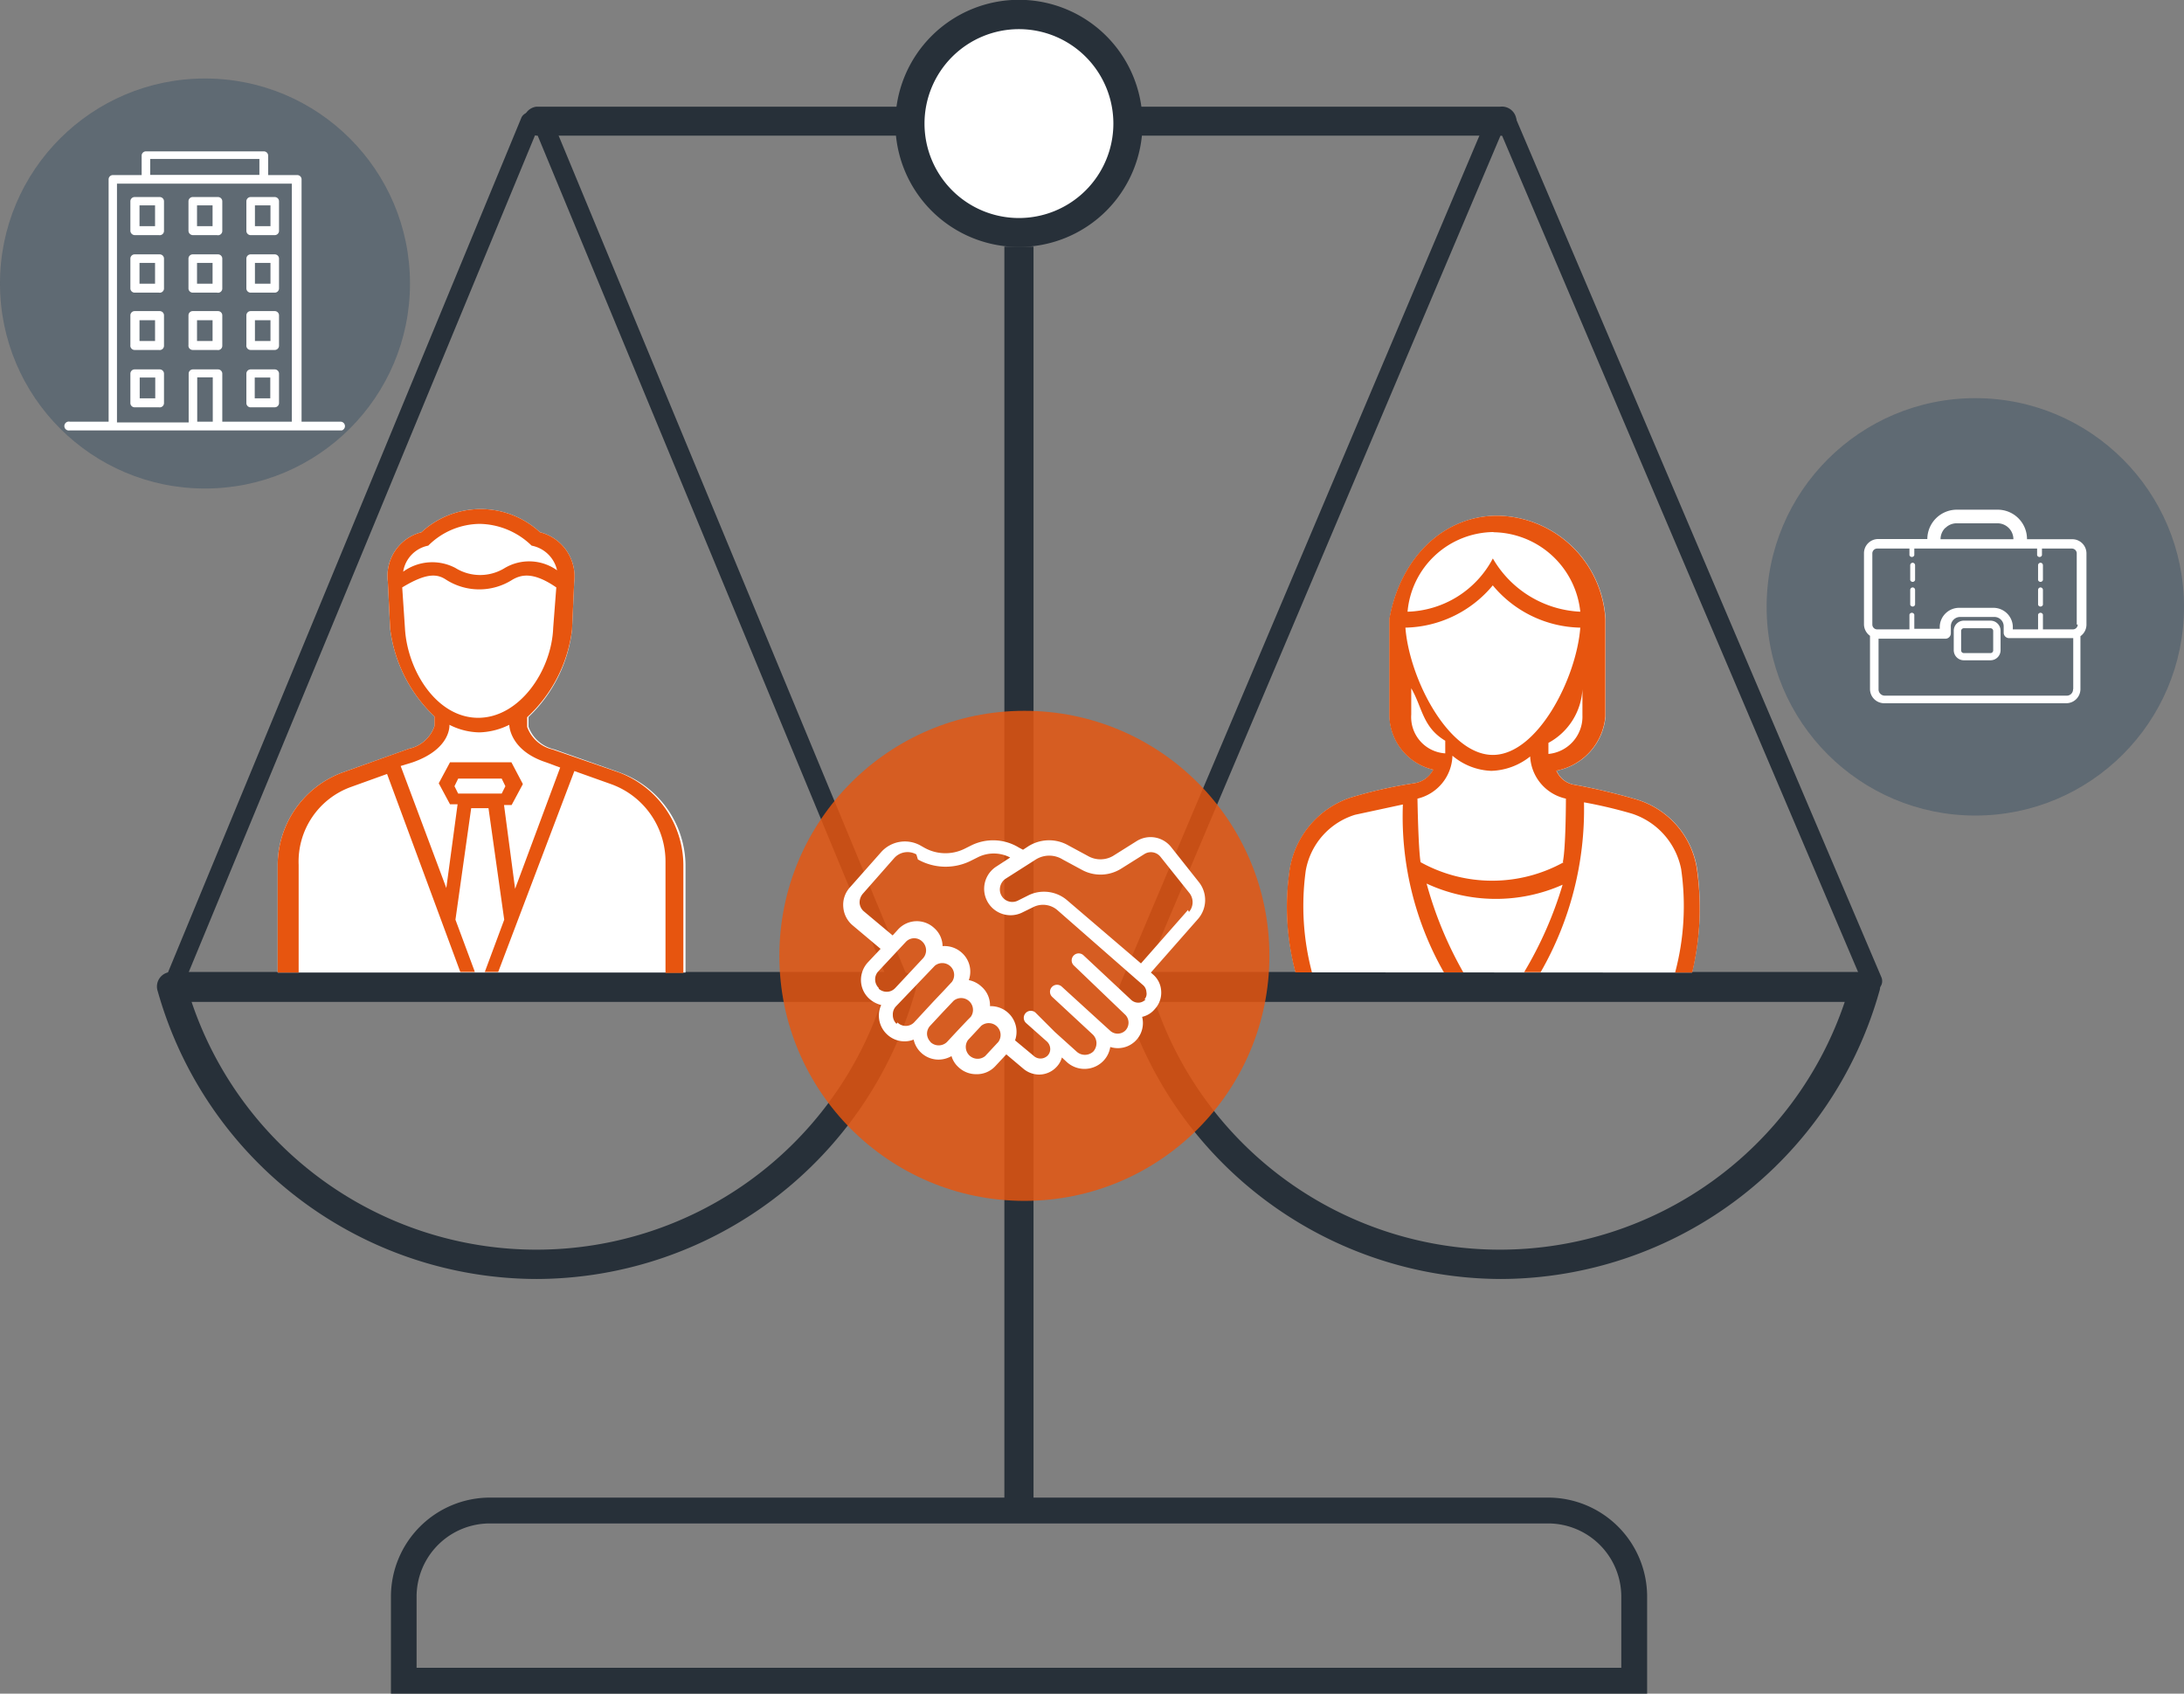 <svg id="Calque_6" data-name="Calque 6" xmlns="http://www.w3.org/2000/svg" viewBox="0 0 112.4 87.16"><rect x="0" y="0" width="112.4" height="87.16" fill="#808080" stroke="none"/><defs><style>.cls-1{fill:#273039;}.cls-2{fill:#fff;}.cls-3,.cls-5,.cls-8{isolation:isolate;}.cls-4{fill:#e7550f;}.cls-5{opacity:0.83;}.cls-6,.cls-8{opacity:0.65;}.cls-7{fill:#4d5d6b;}</style></defs><title>definition</title><rect class="cls-1" x="51.69" y="12.69" width="1.5" height="64.54"/><path class="cls-1" d="M107.32,116.93H42.68v-5a5.1,5.1,0,0,1,5.09-5.09h54.47a5.1,5.1,0,0,1,5.09,5.09v5ZM44,115.6h62v-3.67a3.77,3.77,0,0,0-3.76-3.76H47.77A3.77,3.77,0,0,0,44,111.93v3.67Z" transform="translate(-22.56 -29.77)"/><path class="cls-1" d="M50.17,95.59a20.3,20.3,0,0,1-19.49-14.8,0.75,0.75,0,0,1,.72-1H68.94a0.75,0.75,0,0,1,.72,1A20.3,20.3,0,0,1,50.17,95.59ZM32.42,81.33a18.73,18.73,0,0,0,35.5,0H32.42Z" transform="translate(-22.56 -29.77)"/><path class="cls-1" d="M99.8,95.59a20.31,20.31,0,0,1-19.49-14.8,0.75,0.75,0,0,1,.72-1h37.53a0.75,0.75,0,0,1,.72,1A20.3,20.3,0,0,1,99.8,95.59ZM82,81.33a18.73,18.73,0,0,0,35.5,0H82Z" transform="translate(-22.56 -29.77)"/><path class="cls-1" d="M99.77,36.75H50.17a0.75,0.75,0,0,1,0-1.49h49.6A0.75,0.75,0,1,1,99.77,36.75Z" transform="translate(-22.56 -29.77)"/><path class="cls-1" d="M31.41,81.08a0.49,0.49,0,0,1-.19,0,0.5,0.5,0,0,1-.27-0.65L49.4,35.81a0.5,0.5,0,0,1,.92.38L31.87,80.77A0.5,0.5,0,0,1,31.41,81.08Z" transform="translate(-22.56 -29.77)"/><path class="cls-1" d="M118.93,80.76a0.5,0.5,0,0,1-.46-0.3L99.63,36.2a0.5,0.5,0,1,1,.92-0.39l18.84,44.26A0.5,0.5,0,0,1,118.93,80.76Z" transform="translate(-22.56 -29.77)"/><path class="cls-1" d="M68.94,81.08a0.5,0.5,0,0,1-.46-0.31L50,36.19a0.5,0.5,0,0,1,.92-0.38L69.4,80.39a0.5,0.5,0,0,1-.27.65A0.49,0.49,0,0,1,68.94,81.08Z" transform="translate(-22.56 -29.77)"/><path class="cls-1" d="M80.67,81.08a0.49,0.49,0,0,1-.2,0,0.5,0.5,0,0,1-.26-0.66L99.1,35.8a0.5,0.5,0,1,1,.92.39L81.13,80.78A0.5,0.5,0,0,1,80.67,81.08Z" transform="translate(-22.56 -29.77)"/><circle class="cls-2" cx="52.44" cy="6.36" r="5.61"/><path class="cls-1" d="M75,42.48a6.36,6.36,0,1,1,6.36-6.36A6.36,6.36,0,0,1,75,42.48Zm0-11.21a4.86,4.86,0,1,0,4.86,4.86A4.86,4.86,0,0,0,75,31.27Z" transform="translate(-22.56 -29.77)"/><g class="cls-3"><path class="cls-2" d="M56.92,79.82h0.92V74.27a5.13,5.13,0,0,0-3.37-4.74l-3.4-1.2a1.83,1.83,0,0,1-1.31-1.16v-0.5A7.33,7.33,0,0,0,52,62.17l0.11-2.43a2.35,2.35,0,0,0-1.76-2.58,4.5,4.5,0,0,0-6.1,0,2.32,2.32,0,0,0-1.73,2.54l0.12,2.43a7.47,7.47,0,0,0,2.28,4.51v0.5a1.77,1.77,0,0,1-1.31,1.16l-3.44,1.23a5.1,5.1,0,0,0-3.32,4.74v5.55H37.9" transform="translate(-22.56 -29.77)"/></g><g class="cls-3"><path class="cls-4" d="M54.44,69.53L51,68.34a1.83,1.83,0,0,1-1.31-1.16v-0.5A7.33,7.33,0,0,0,52,62.17l0.11-2.43a2.35,2.35,0,0,0-1.76-2.58,4.5,4.5,0,0,0-6.1,0,2.32,2.32,0,0,0-1.73,2.54l0.12,2.43a7.47,7.47,0,0,0,2.28,4.51v0.5a1.77,1.77,0,0,1-1.31,1.16l-3.44,1.23a5.1,5.1,0,0,0-3.32,4.74v5.55h1.08V74.27a4.08,4.08,0,0,1,2.69-4l1.86-.67,3.77,10.19H47l-1-2.69,0.81-5.74h0.89l0.81,5.74-1,2.69h0.69l3.92-10.34L54,70.12a4.23,4.23,0,0,1,2.81,4v4.85l0,0.87h0.92V74.27A5.13,5.13,0,0,0,54.44,69.53ZM44.6,57.85a3.8,3.8,0,0,1,2.66-1.12,3.92,3.92,0,0,1,2.66,1.12,1.66,1.66,0,0,1,1.31,1.27A2.47,2.47,0,0,0,48.54,59,2.41,2.41,0,0,1,46,59a2.55,2.55,0,0,0-2.69.19A1.62,1.62,0,0,1,44.6,57.85Zm-1.2,4.24L43.26,60c1.27-.77,1.81-0.7,2.27-0.39a3.17,3.17,0,0,0,3.39,0c0.46-.27,1.08-0.43,2.27.39l-0.16,2.08c-0.08,2.2-1.73,4.63-3.86,4.63S43.52,64.29,43.4,62.09Zm2.74,8.52-0.19-.38,0.19-.39h2.24l0.19,0.39-0.19.38H46.14Zm2.93,4.9L48.5,71.2h0.39l0.58-1.08L48.88,69H45.72l-0.58,1.08,0.58,1.08h0.39l-0.58,4.31-2.35-6.28L43.8,69c2-.7,1.89-1.93,1.89-1.93a3.51,3.51,0,0,0,1.54.39,3.65,3.65,0,0,0,1.54-.39s0,1.31,1.89,1.93l0.73,0.27Z" transform="translate(-22.56 -29.77)"/></g><g class="cls-3"><path class="cls-2" d="M108.76,79.82h0.88a14.26,14.26,0,0,0,.25-5.4,4.43,4.43,0,0,0-3.11-3.51,31.45,31.45,0,0,0-3.27-.77,1.21,1.21,0,0,1-.84-0.71,3.12,3.12,0,0,0,2.52-2.8v-5a5.65,5.65,0,0,0-5.56-5.32c-2.78,0-5,2.17-5.56,5.32V66.6a2.92,2.92,0,0,0,2.26,2.78,1.32,1.32,0,0,1-1,.7,23.23,23.23,0,0,0-3.27.74,4.68,4.68,0,0,0-3.11,3.64,13.08,13.08,0,0,0,.29,5.35h0.85" transform="translate(-22.56 -29.77)"/></g><g class="cls-3"><path class="cls-4" d="M109.88,74.42a4.43,4.43,0,0,0-3.11-3.51,31.45,31.45,0,0,0-3.27-.77,1.21,1.21,0,0,1-.84-0.71,3.12,3.12,0,0,0,2.52-2.8v-5a5.65,5.65,0,0,0-5.56-5.32c-2.78,0-5,2.17-5.56,5.32V66.6a2.92,2.92,0,0,0,2.26,2.78,1.32,1.32,0,0,1-1,.7,23.23,23.23,0,0,0-3.27.74,4.68,4.68,0,0,0-3.11,3.64,13.08,13.08,0,0,0,.29,5.35h0.85a13.36,13.36,0,0,1-.32-5.23,3.67,3.67,0,0,1,2.54-2.88l2.46-.53a16.2,16.2,0,0,0,2.11,8.64h1a19.65,19.65,0,0,1-1.89-4.57,8.45,8.45,0,0,0,7,.06A19.77,19.77,0,0,1,101,79.8h0.85a16.8,16.8,0,0,0,2.23-8.74,24,24,0,0,1,2.46.58,3.77,3.77,0,0,1,2.54,2.85,13.29,13.29,0,0,1-.31,5.33h0.88A14.26,14.26,0,0,0,109.88,74.42ZM104,66.57a1.93,1.93,0,0,1-1.75,2V68A3.34,3.34,0,0,0,104,65.24v1.32Zm-4.61-9.41a4.56,4.56,0,0,1,4.5,4.09,5.49,5.49,0,0,1-4.5-2.74A5.13,5.13,0,0,1,95,61.25a4.49,4.49,0,0,1,4.46-4.1h0Zm0,2.74a6,6,0,0,0,4.5,2.17c-0.2,2.62-2.21,6.55-4.5,6.55s-4.3-3.93-4.5-6.55a6,6,0,0,0,4.5-2.18h0Zm-4.2,6.67V65.19c0.58,1,.58,2,1.75,2.7v0.65a1.87,1.87,0,0,1-1.75-2h0Zm7.85,7.57a7.6,7.6,0,0,1-7.37,0c-0.12-.74-0.16-3.27-0.16-3.27a2.34,2.34,0,0,0,1.8-2.21,3.27,3.27,0,0,0,2,.78,3.36,3.36,0,0,0,2-.74,2.34,2.34,0,0,0,1.84,2.17s0,2.51-.16,3.27h0Z" transform="translate(-22.56 -29.77)"/></g><g class="cls-5"><circle class="cls-4" cx="52.72" cy="49.19" r="12.61"/></g><g class="cls-6"><circle class="cls-7" cx="101.66" cy="31.23" r="10.74"/></g><g class="cls-8"><circle class="cls-7" cx="10.55" cy="14.59" r="10.55"/></g><path class="cls-2" d="M84.28,75.19l-1.45-1.83a1.35,1.35,0,0,0-1.78-.3h0l-1.21.76a1.29,1.29,0,0,1-1.29,0l-1-.54a2,2,0,0,0-2.11.07l-0.23.15L75,73.39a2.54,2.54,0,0,0-2.46-.11l-0.34.17a2.22,2.22,0,0,1-2.06-.05l-0.23-.13a1.64,1.64,0,0,0-2,.35l-1.62,1.83a1.33,1.33,0,0,0-.33,1,1.36,1.36,0,0,0,.48.94l1.44,1.21-0.65.69a1.34,1.34,0,0,0-.36.95,1.3,1.3,0,0,0,.42.92h0a1.41,1.41,0,0,0,.62.33,1.32,1.32,0,0,0,.3,1.51h0a1.31,1.31,0,0,0,.9.36,1.22,1.22,0,0,0,.47-0.09,1.32,1.32,0,0,0,.38.67h0a1.31,1.31,0,0,0,.9.36,1.36,1.36,0,0,0,.67-0.18,1.22,1.22,0,0,0,.36.57h0a1.31,1.31,0,0,0,.9.36,1.29,1.29,0,0,0,1-.42l0.56-.6,0.89,0.75a1.27,1.27,0,0,0,.79.29,1.23,1.23,0,0,0,.92-0.41,1.11,1.11,0,0,0,.26-0.47l0.27,0.25a1.35,1.35,0,0,0,1.88-.09,1.33,1.33,0,0,0,.34-0.7,1.29,1.29,0,0,0,1.64-1.55A1.19,1.19,0,0,0,82,81.69a1.23,1.23,0,0,0,.32-0.92,1.2,1.2,0,0,0-.43-0.86l-0.1-.09,2.41-2.74A1.48,1.48,0,0,0,84.28,75.19ZM67.79,80.62a0.62,0.62,0,0,1-.19-0.42,0.6,0.6,0,0,1,.16-0.44l1.43-1.53a0.59,0.59,0,0,1,.84,0h0a0.62,0.62,0,0,1,.19.42,0.61,0.61,0,0,1-.16.44l-1.43,1.53a0.6,0.6,0,0,1-.42.19,0.63,0.63,0,0,1-.43-0.16h0Zm0.91,1.84A0.62,0.62,0,0,1,68.51,82a0.6,0.6,0,0,1,.16-0.44l2-2.09a0.61,0.61,0,0,1,.88.83l-0.4.43h0l-0.55.58-1,1.08a0.6,0.6,0,0,1-.85,0h0Zm1.76,0.94A0.62,0.62,0,0,1,70.27,83a0.6,0.6,0,0,1,.16-0.44l0.66-.71,0.55-.58a0.61,0.61,0,0,1,.88.83l-0.16.16-0.53.56h0l-0.53.57a0.61,0.61,0,0,1-.86,0h0Zm2.8,0.72a0.61,0.61,0,0,1-.88-0.83l0.68-.73h0a0.61,0.61,0,0,1,.88.83Zm8.26-2.92a0.51,0.51,0,0,1-.36.17,0.54,0.54,0,0,1-.38-0.14l-2.46-2.3a0.36,0.36,0,1,0-.49.53L80.48,82a0.58,0.58,0,0,1,0,.8,0.57,0.57,0,0,1-.8,0h0l-0.43-.39h0L77.2,80.54a0.36,0.36,0,1,0-.48.54h0L78.79,83a0.63,0.63,0,0,1,.2.43,0.65,0.65,0,0,1-.16.45,0.63,0.63,0,0,1-.87,0l-1.11-1h0l-1-1a0.36,0.36,0,1,0-.48.54l1.07,0.95a0.53,0.53,0,0,1,.17.36,0.48,0.48,0,0,1-.14.37,0.52,0.52,0,0,1-.72,0l-0.95-.79a1.32,1.32,0,0,0-1.29-1.76h0a1.27,1.27,0,0,0-.43-1,1.33,1.33,0,0,0-.66-0.34,1.3,1.3,0,0,0-.35-1.4,1.33,1.33,0,0,0-1-.35h0a1.26,1.26,0,0,0-.42-0.92,1.31,1.31,0,0,0-1.86.05h0l-0.29.32-1.47-1.23a0.63,0.63,0,0,1-.23-0.44,0.69,0.69,0,0,1,.16-0.47l1.62-1.84a0.92,0.92,0,0,1,1.14-.19L69.8,74a2.91,2.91,0,0,0,2.72.07l0.34-.17a1.83,1.83,0,0,1,1.69,0l-0.69.45a1.36,1.36,0,0,0,1.35,2.36l0.53-.26a1.13,1.13,0,0,1,1.23.15L81,80.13h0l0.38,0.33a0.51,0.51,0,0,1,.18.36,0.43,0.43,0,0,1-.1.38h0ZM83.7,76.6l-2.42,2.75-3.8-3.25a1.82,1.82,0,0,0-1.19-.44,1.79,1.79,0,0,0-.83.2l-0.52.26a0.64,0.64,0,0,1-.91-0.7A0.67,0.67,0,0,1,74.3,75l1.57-1a1.31,1.31,0,0,1,1.38,0l1,0.54a2,2,0,0,0,2-.06l1.21-.76a0.63,0.63,0,0,1,.83.15l1.46,1.83a0.76,0.76,0,0,1,0,1h0Z" transform="translate(-22.56 -29.77)"/><g class="cls-3"><path class="cls-2" d="M129.24,57.52h-2.36A1.51,1.51,0,0,0,125.36,56h-2.1a1.52,1.52,0,0,0-1.51,1.51h-2.53a0.73,0.73,0,0,0-.73.73h0v3.66a0.73,0.73,0,0,0,.31.59v2.74a0.73,0.73,0,0,0,.73.73h9.37a0.73,0.73,0,0,0,.73-0.73h0V62.51a0.73,0.73,0,0,0,.31-0.59V58.25A0.73,0.73,0,0,0,129.24,57.52Zm-6.56-.58a0.82,0.82,0,0,1,.58-0.24h2.1a0.82,0.82,0,0,1,.82.82h-3.75a0.82,0.82,0,0,1,.24-0.58h0Zm6.57,8.31a0.32,0.32,0,0,1-.32.32h-9.37a0.32,0.32,0,0,1-.32-0.32V62.64h3.44a0.28,0.28,0,0,0,.28-0.28h0V62a0.48,0.48,0,0,1,.48-0.48h1.76a0.48,0.48,0,0,1,.48.48v0.33a0.28,0.28,0,0,0,.28.28h3.3v2.61h0Zm0.24-3.34a0.25,0.25,0,0,1-.25.25H127.7V61.4a0.13,0.13,0,0,0-.25,0h0v0.76h-1.3V62a1,1,0,0,0-1-.95h-1.76a1,1,0,0,0-1,.95v0.13h-1.31V61.4a0.13,0.13,0,0,0-.25,0v0.76h-1.66a0.25,0.25,0,0,1-.25-0.25V58.25a0.25,0.25,0,0,1,.25-0.25h1.66v0.34a0.13,0.13,0,0,0,.25,0h0V58h6.32v0.34a0.13,0.13,0,0,0,.25,0h0V58h1.54a0.25,0.25,0,0,1,.25.25v3.66h0Z" transform="translate(-22.56 -29.77)"/><path class="cls-2" d="M125,61.71h-1.37a0.52,0.52,0,0,0-.52.52h0v1a0.52,0.52,0,0,0,.52.52H125a0.52,0.52,0,0,0,.52-0.52h0v-1a0.52,0.52,0,0,0-.52-0.52h0Zm0.14,1.53a0.14,0.14,0,0,1-.14.14h-1.37a0.14,0.14,0,0,1-.14-0.14h0v-1a0.14,0.14,0,0,1,.14-0.14H125a0.14,0.14,0,0,1,.14.14h0v1h0Z" transform="translate(-22.56 -29.77)"/><path class="cls-2" d="M121,58.73a0.13,0.13,0,0,0-.13.13v0.76a0.13,0.13,0,0,0,.25,0h0V58.86A0.13,0.13,0,0,0,121,58.73Z" transform="translate(-22.56 -29.77)"/><path class="cls-2" d="M121,60a0.13,0.13,0,0,0-.13.13v0.76a0.13,0.13,0,0,0,.25,0h0V60.13A0.13,0.13,0,0,0,121,60Z" transform="translate(-22.56 -29.77)"/><path class="cls-2" d="M127.58,58.73a0.13,0.13,0,0,0-.13.13v0.76a0.13,0.13,0,0,0,.25,0h0V58.86A0.13,0.13,0,0,0,127.58,58.73Z" transform="translate(-22.56 -29.77)"/><path class="cls-2" d="M127.58,60a0.13,0.13,0,0,0-.13.13v0.76a0.13,0.13,0,0,0,.25,0h0V60.13A0.13,0.13,0,0,0,127.58,60Z" transform="translate(-22.56 -29.77)"/></g><g class="cls-3"><path class="cls-2" d="M35.45,41.87H36.7a0.22,0.22,0,0,0,.22-0.22V40.13a0.22,0.22,0,0,0-.22-0.22H35.46a0.22,0.22,0,0,0-.22.22v1.52A0.22,0.22,0,0,0,35.45,41.87Zm0.23-1.53h0.8v1.07h-0.8V40.35Z" transform="translate(-22.56 -29.77)"/><path class="cls-2" d="M32.48,41.87h1.25A0.22,0.22,0,0,0,34,41.65V40.13a0.22,0.22,0,0,0-.22-0.22H32.48a0.22,0.22,0,0,0-.22.22v1.52A0.23,0.23,0,0,0,32.48,41.87Zm0.22-1.53h0.8v1.07H32.7V40.35Z" transform="translate(-22.56 -29.77)"/><path class="cls-2" d="M29.5,41.87h1.24A0.22,0.22,0,0,0,31,41.65V40.13a0.22,0.22,0,0,0-.22-0.22H29.49a0.22,0.22,0,0,0-.22.22v1.52A0.23,0.23,0,0,0,29.5,41.87Zm0.24-1.53h0.8v1.07h-0.8V40.35Z" transform="translate(-22.56 -29.77)"/><path class="cls-2" d="M35.46,44.83H36.7a0.22,0.22,0,0,0,.22-0.22V43.08a0.22,0.22,0,0,0-.22-0.22H35.46a0.22,0.22,0,0,0-.22.22V44.6A0.22,0.22,0,0,0,35.46,44.83Zm0.22-1.53h0.8v1.07h-0.8V43.3Z" transform="translate(-22.56 -29.77)"/><path class="cls-2" d="M32.48,44.83h1.25A0.22,0.22,0,0,0,34,44.6V43.08a0.22,0.22,0,0,0-.22-0.22H32.48a0.22,0.22,0,0,0-.22.22V44.6A0.22,0.22,0,0,0,32.48,44.83ZM32.7,43.3h0.8v1.07H32.7V43.3Z" transform="translate(-22.56 -29.77)"/><path class="cls-2" d="M29.49,44.83h1.25A0.22,0.22,0,0,0,31,44.6V43.08a0.22,0.22,0,0,0-.22-0.22H29.49a0.22,0.22,0,0,0-.22.22V44.6A0.22,0.22,0,0,0,29.49,44.83Zm0.25-1.53h0.8v1.07h-0.8V43.3Z" transform="translate(-22.56 -29.77)"/><path class="cls-2" d="M35.46,47.78H36.7a0.22,0.22,0,0,0,.22-0.22V46a0.22,0.22,0,0,0-.22-0.22H35.46a0.22,0.22,0,0,0-.22.22v1.53A0.22,0.22,0,0,0,35.46,47.78Zm0.22-1.53h0.8v1.07h-0.8V46.25Z" transform="translate(-22.56 -29.77)"/><path class="cls-2" d="M32.48,47.78h1.25A0.22,0.22,0,0,0,34,47.56V46a0.22,0.22,0,0,0-.22-0.22H32.48a0.22,0.22,0,0,0-.22.22v1.53A0.22,0.22,0,0,0,32.48,47.78Zm0.22-1.53h0.8v1.07H32.7V46.25Z" transform="translate(-22.56 -29.77)"/><path class="cls-2" d="M29.49,47.78h1.25A0.22,0.22,0,0,0,31,47.56V46a0.22,0.22,0,0,0-.22-0.22H29.49a0.22,0.22,0,0,0-.22.22v1.53A0.22,0.22,0,0,0,29.49,47.78Zm0.25-1.53h0.8v1.07h-0.8V46.25Z" transform="translate(-22.56 -29.77)"/><path class="cls-2" d="M35.43,50.73H36.7a0.22,0.22,0,0,0,.22-0.22V49a0.22,0.22,0,0,0-.22-0.22H35.46a0.22,0.22,0,0,0-.22.22v1.53A0.22,0.22,0,0,0,35.43,50.73Zm0.24-1.53h0.8v1.07h-0.8V49.2Z" transform="translate(-22.56 -29.77)"/><path class="cls-2" d="M40.08,51.47h-2V39a0.22,0.22,0,0,0-.22-0.22H36.36v-1a0.22,0.22,0,0,0-.22-0.22H30.07a0.22,0.22,0,0,0-.22.22v1H28.37a0.22,0.22,0,0,0-.22.22V51.47h-2a0.23,0.23,0,1,0,0,.45h14A0.23,0.23,0,0,0,40.08,51.47ZM30.29,37.95h5.62v0.82H30.29V37.95Zm3.22,13.52h-0.8V49.19h0.8v2.28Zm4.1,0H34V49a0.22,0.22,0,0,0-.22-0.22H32.49a0.22,0.22,0,0,0-.22.22v2.51H28.58V39.22h9V51.47Z" transform="translate(-22.56 -29.77)"/><path class="cls-2" d="M29.47,50.73h1.27A0.22,0.22,0,0,0,31,50.51V49a0.22,0.22,0,0,0-.22-0.22H29.49a0.22,0.22,0,0,0-.22.22v1.53A0.22,0.22,0,0,0,29.47,50.73Zm0.28-1.53h0.8v1.07h-0.8V49.2Z" transform="translate(-22.56 -29.77)"/></g></svg>
